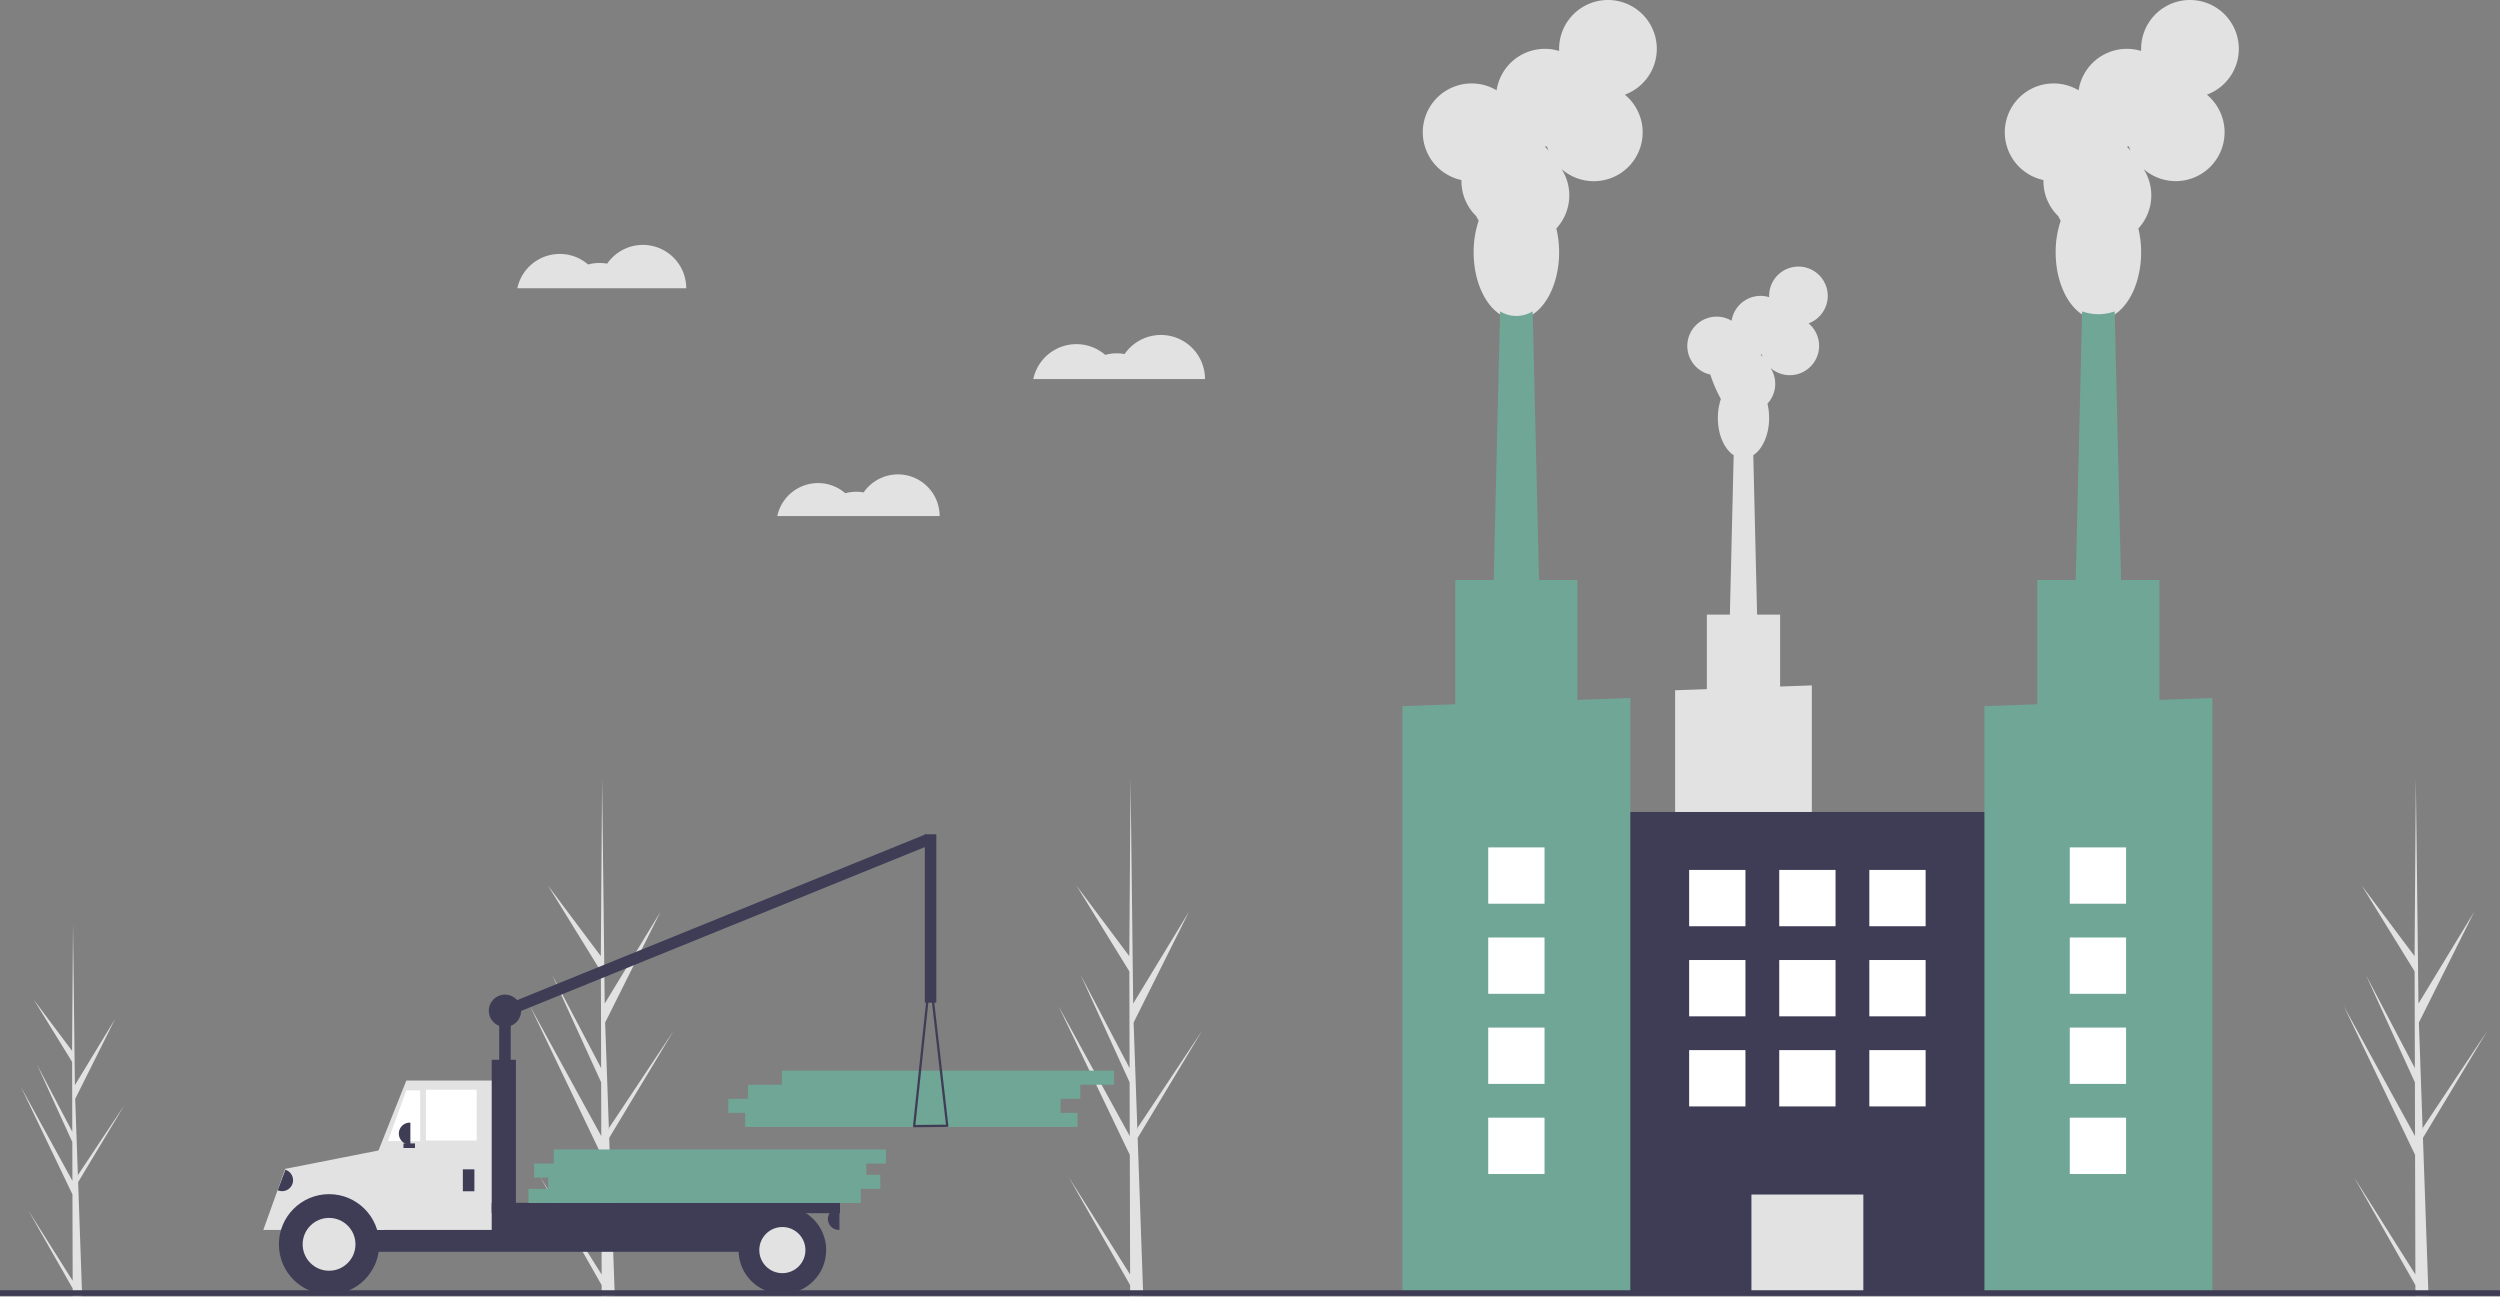 <svg xmlns="http://www.w3.org/2000/svg" width="888" height="460.526" data-name="Layer 1" viewBox="0 0 888 460.526"><rect x="0" y="0" width="888" height="460.526" fill="#808080" stroke="none"/><path fill="#e2e2e2" d="m213.701 452.706-21.874-34.714 21.884 38.496.012 3.955q2.34-.027 4.635-.18l-1.785-50.811.024-.393-.04-.075-.17-4.802 22.871-38.046-22.895 34.45-.068 1.018-1.348-38.39 19.662-39.365-19.816 32.618-.922-79.573-.004-.264-.003.26-.449 62.738-18.788-25.102 18.805 30.506.087 34.362-17.433-33.187 17.443 38.239.048 19.107-25.323-46.209 25.343 52.874Zm187.712 0-21.875-34.714 21.885 38.496.012 3.955q2.34-.027 4.634-.18l-1.784-50.811.023-.393-.04-.075-.17-4.802 22.872-38.046-22.895 34.45-.069 1.018-1.348-38.39 19.663-39.365-19.816 32.618-.922-79.573-.004-.264-.003.26-.45 62.738-18.788-25.102 18.805 30.506.088 34.362-17.433-33.187 17.442 38.239.049 19.107-25.323-46.209 25.342 52.874Zm-375.602 2.233-15.795-25.067 15.803 27.797.008 2.857q1.69-.02 3.347-.13l-1.289-36.691.017-.284-.029-.054-.122-3.467 16.515-27.473-16.533 24.877-.049.734-.973-27.722 14.198-28.424-14.31 23.553-.665-57.46-.003-.19-.002.188-.324 45.303-13.567-18.127 13.579 22.029L25.68 402l-12.588-23.964 12.595 27.612.035 13.797L7.436 386.08l18.3 38.18Zm832.134-2.233-21.874-34.714 21.884 38.496.012 3.955q2.34-.027 4.634-.18l-1.784-50.811.024-.393-.04-.075-.17-4.802 22.871-38.046-22.895 34.45-.069 1.018-1.347-38.39 19.662-39.365-19.816 32.618-.922-79.573-.004-.264-.003.26-.449 62.738-18.788-25.102 18.805 30.506.087 34.362-17.433-33.187 17.442 38.239.049 19.107-25.323-46.209 25.343 52.874Z"/><path fill="#70a696" d="M382.714 400.295h-118v-5h118zm-6-5h-118v-5h118zm7-5h-118v-5h118zm12-5h-118v-5h118z"/><path fill="#3f3d56" d="M181.41 387.289h-4.097V358.2h4.097z"/><path fill="#3f3d56" d="m178.845 361.627-1.54-3.796 151.608-61.536 1.54 3.796zm-41.682 69.09h-35.644v-13.93h35.644z"/><path fill="#3f3d56" d="M280.556 444.646h-175.76v-15.568h175.76z"/><path fill="#e2e2e2" d="M133.68 436.862h42.199v-53.056h-31.547l-10.652 26.759z"/><path fill="#fff" d="M169.324 405.11h-18.027v-18.027h18.027zm-31.547.205h11.472v-18.026h-4.917z"/><path fill="#3f3d56" d="M168.504 423.137h-4.097v-7.784h4.097zm-22.738-16.593h-.205a3.89 3.89 0 0 1-3.892-3.892 3.89 3.89 0 0 1 3.892-3.892h.205zm152.408 30.318h-.205a3.89 3.89 0 0 1-3.892-3.892 3.89 3.89 0 0 1 3.892-3.892h.205z"/><path fill="#e2e2e2" d="M117.292 429.019a20.27 20.27 0 0 0-15.755 7.843H93.53l7.784-21.684 36.258-7.15-1.024 28.834h-3.5a20.27 20.27 0 0 0-15.756-7.843"/><circle cx="116.883" cy="441.983" r="17.822" fill="#3f3d56"/><circle cx="116.883" cy="441.983" r="9.38" fill="#e2e2e2"/><circle cx="277.894" cy="444.032" r="15.568" fill="#3f3d56"/><circle cx="277.894" cy="444.032" r="8.194" fill="#e2e2e2"/><path fill="#3f3d56" d="M183.254 438.5h-8.604v-62.068h8.604z"/><path fill="#3f3d56" d="M298.378 430.922H174.65v-3.687h123.73zm-150.973-23.149h-4.097v-1.639h4.097zm176.989-7.508a.4.4 0 0 1-.104-.319l5.65-53.432a.41.41 0 0 1 .406-.367h.002a.41.41 0 0 1 .407.364l6.111 53.32a.41.41 0 0 1-.403.457l-11.762.11h-.003a.4.4 0 0 1-.304-.133m5.97-49.967-5.21 49.277 10.846-.102ZM101.39 415.494l.191.073a3.89 3.89 0 0 1 2.264 5.017 3.89 3.89 0 0 1-5.018 2.264l-.191-.073z"/><path fill="#3f3d56" d="M332.588 356.152h-4.097v-59.816h4.097z"/><circle cx="179.361" cy="359.02" r="5.736" fill="#3f3d56"/><path fill="#70a696" d="M305.714 427.295h-118v-5h118zm7-5h-118v-5h118z"/><path fill="#70a696" d="M307.714 418.295h-118v-5h118zm7-5h-118v-5h118z"/><path fill="#e2e2e2" d="M382.337 122.242a15.6 15.6 0 0 1 10.237 3.814 15.6 15.6 0 0 1 6.887-.302 15.66 15.66 0 0 1 28.555 8.887h-60.997a15.665 15.665 0 0 1 15.318-12.399m-91.765 49.348a14.74 14.74 0 0 1 9.677 3.606 14.76 14.76 0 0 1 6.511-.286 14.805 14.805 0 0 1 26.996 8.402H276.09a14.81 14.81 0 0 1 14.482-11.722m-91.748-81.392a15.34 15.34 0 0 1 10.07 3.752 15.35 15.35 0 0 1 6.774-.298 15.404 15.404 0 0 1 28.088 8.742h-60a15.41 15.41 0 0 1 15.068-12.196m396.175 154.988V370.09h48.574V243.45l-11.276.402v-25.557h-8.179l-1.347-56.604c3.3-2.15 5.623-7.258 5.623-13.222a21.7 21.7 0 0 0-.594-5.084 10.4 10.4 0 0 0 1.12-12.667 10.407 10.407 0 1 0 13.487-15.852 10.41 10.41 0 1 0-14.013-9.767q.001.23.011.454a10.415 10.415 0 0 0-13.338 8.383 10.409 10.409 0 1 0-7.485 19.127q-.004.113-.006.227a50.6 50.6 0 0 0 3.676 8.434 21 21 0 0 0-1.074 6.745c0 5.964 2.323 11.072 5.623 13.222l-1.348 56.604h-8.178v26.487Zm30.332-119.269h.027q.225 0 .447-.01.141.46.322.903a11 11 0 0 0-.796-.893"/><path fill="#3f3d56" d="M715.712 459H568.254V288.411h147.458z"/><path fill="#e2e2e2" d="M661.86 459h-39.755v-34.696h39.756zM519.11 63.955c-.002.126-.009.25-.009.377a17.3 17.3 0 0 0 5.26 12.438 17 17 0 0 0 .867 1.62 35 35 0 0 0-1.79 11.242c0 13.173 6.796 23.853 15.18 23.853s15.18-10.68 15.18-23.853a36 36 0 0 0-.99-8.474 17.334 17.334 0 0 0 1.867-21.113 17.346 17.346 0 1 0 22.478-26.419 17.35 17.35 0 1 0-23.356-16.278q.002.38.02.757a17.36 17.36 0 0 0-22.23 13.971 17.348 17.348 0 1 0-12.476 31.879m29.627-11.91c.25 0 .499-.01.747-.02q.233.77.536 1.506a17 17 0 0 0-1.328-1.488Z"/><path fill="#70a696" d="M529.941 232.03h17.35l-.62-26.02V206l-2.27-95.41a11.1 11.1 0 0 1-11.57 0l-2.27 95.41v.01Z"/><path fill="#70a696" d="M498.141 250.82V459h80.951V247.93l-18.791.67v-42.59h-43.37v44.14z"/><path fill="#e2e2e2" d="M725.841 63.955c-.003.126-.01.25-.01.377a17.3 17.3 0 0 0 5.26 12.438 17 17 0 0 0 .868 1.62 35 35 0 0 0-1.79 11.242c0 13.173 6.796 23.853 15.18 23.853s15.179-10.68 15.179-23.853a36 36 0 0 0-.99-8.474 17.334 17.334 0 0 0 1.867-21.113 17.346 17.346 0 1 0 22.48-26.419 17.35 17.35 0 1 0-23.357-16.278q.001.38.019.757a17.36 17.36 0 0 0-22.23 13.971 17.348 17.348 0 1 0-12.476 31.879m29.627-11.91c.25 0 .499-.01.746-.02q.234.77.536 1.506a17 17 0 0 0-1.327-1.488Z"/><path fill="#70a696" d="M736.674 232.03h17.348l-2.891-121.436a17.1 17.1 0 0 1-11.565 0Z"/><path fill="#70a696" d="M704.871 250.82V459h80.96V247.93l-6.65.24-12.15.43v-42.59h-43.37v44.14z"/><path fill="#fff" d="M683.983 329h-20v-20h20zm-32 0h-20v-20h20zm-32 0h-20v-20h20zm64 32h-20v-20h20zm-32 0h-20v-20h20zm-32 0h-20v-20h20zm64 32h-20v-20h20zm-32 0h-20v-20h20zm-32 0h-20v-20h20zm-71.366-72h-20v-20h20zm0 32h-20v-20h20zm0 32h-20v-20h20zm0 32h-20v-20h20zm206.565-96h-20v-20h20zm0 32h-20v-20h20zm0 32h-20v-20h20zm0 32h-20v-20h20z"/><path fill="#3f3d56" d="M0 458.295h888v2H0z"/></svg>